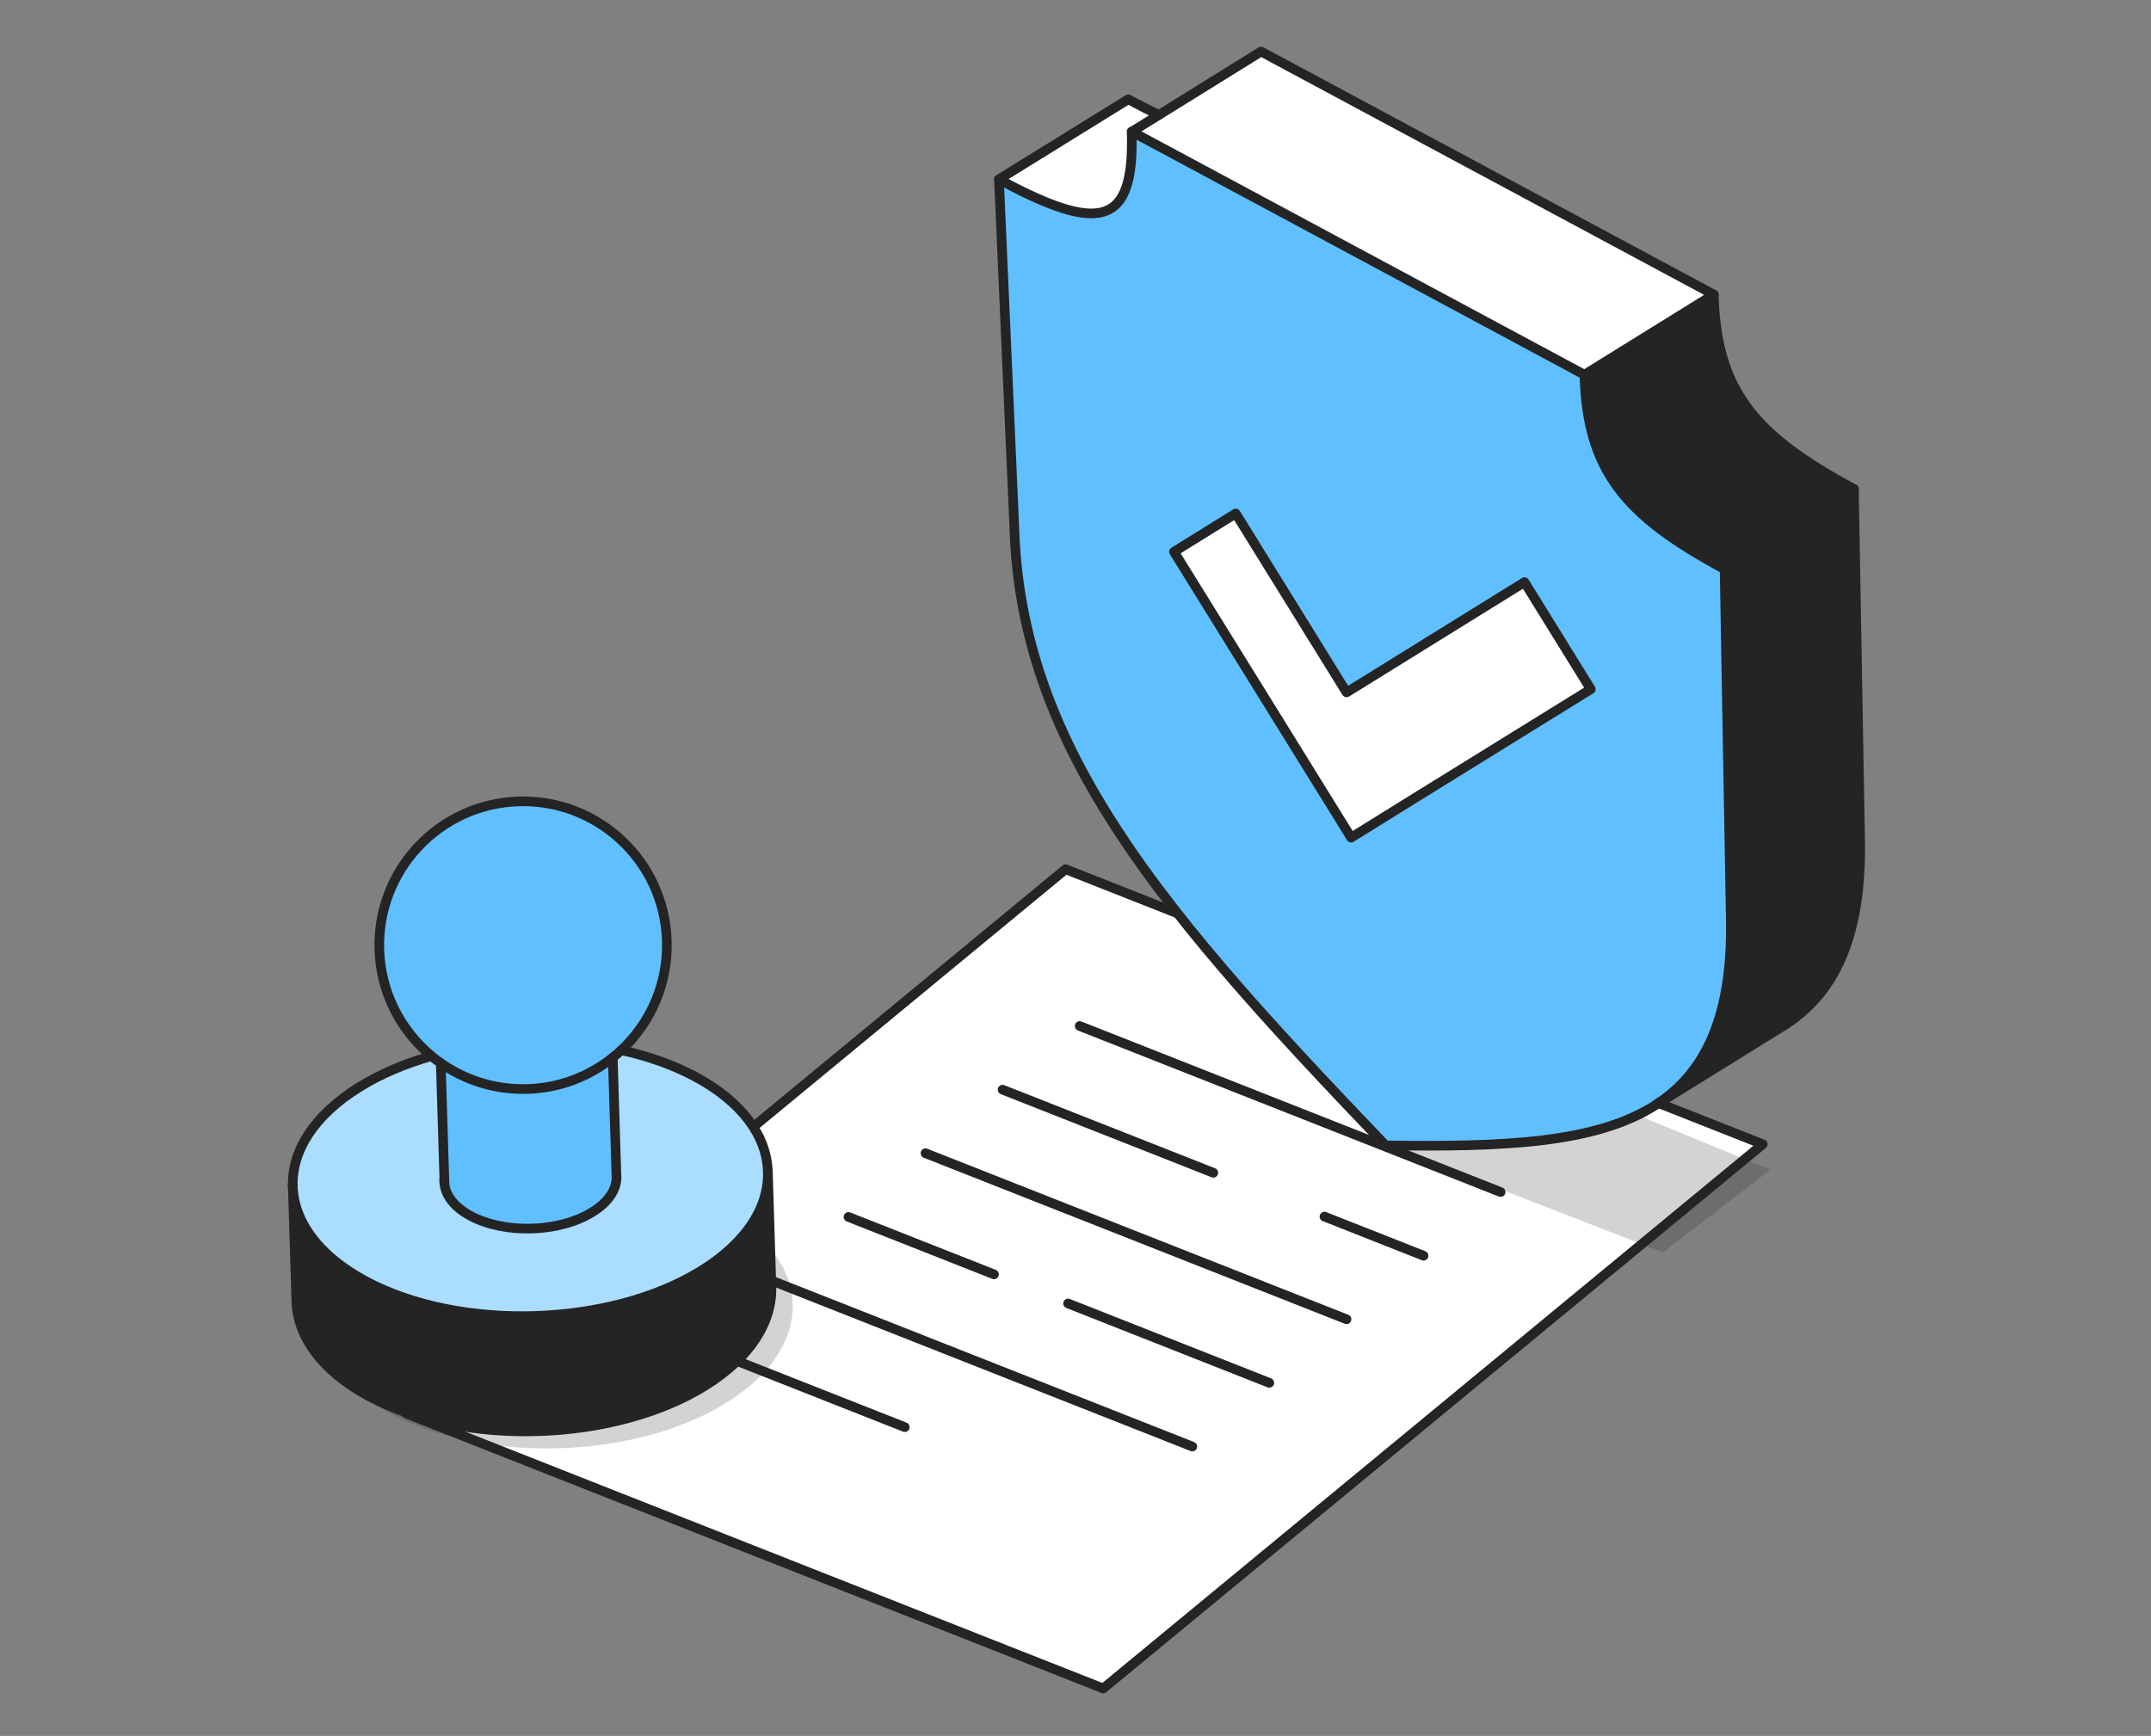 <svg width="223" height="180" viewBox="0 0 223 180" fill="none" xmlns="http://www.w3.org/2000/svg">
<rect x="0" y="0" width="223" height="180" fill="#808080" stroke="none"/>
<g clip-path="url(#clip0_5447_21368)">
<path d="M114.376 175.077L42.094 146.56L110.469 90.129L182.751 118.646L114.376 175.077Z" fill="white" stroke="#242424" stroke-linecap="round" stroke-linejoin="round"/>
<path d="M111.934 106.387L155.574 123.604" stroke="#242424" stroke-linecap="round" stroke-linejoin="round"/>
<path d="M103.941 112.988L125.789 121.605" stroke="#242424" stroke-linecap="round" stroke-linejoin="round"/>
<path d="M137.309 126.148C140.737 127.498 144.165 128.856 147.585 130.206" stroke="#242424" stroke-linecap="round" stroke-linejoin="round"/>
<path d="M95.949 119.578L139.598 136.795" stroke="#242424" stroke-linecap="round" stroke-linejoin="round"/>
<path d="M87.961 126.184C87.961 126.184 94.794 128.883 103.054 132.14" stroke="#242424" stroke-linecap="round" stroke-linejoin="round"/>
<path d="M110.727 135.156C121.309 139.331 131.594 143.388 131.594 143.388" stroke="#242424" stroke-linecap="round" stroke-linejoin="round"/>
<path d="M79.969 132.773L123.609 149.991" stroke="#242424" stroke-linecap="round" stroke-linejoin="round"/>
<path d="M71.977 139.371L93.801 147.98" stroke="#242424" stroke-linecap="round" stroke-linejoin="round"/>
<path opacity="0.2" d="M183.546 121.283L172.396 129.863V129.855L142.598 118.282L156.099 110.023L183.546 121.283Z" fill="#242424"/>
<path d="M192.209 50.703L192.837 86.33C193.158 96.791 190.373 102.786 185.18 106.192L185.094 106.247L171.758 114.511C173.735 113.216 175.359 111.552 176.598 109.41C178.63 105.902 179.626 101.131 179.43 94.633L178.802 59.021L192.217 50.711L192.209 50.703Z" fill="#242424"/>
<path d="M192.209 50.703L178.794 59.013C168.306 53.379 164.556 48.71 164.258 38.861L177.672 30.543V30.559C177.978 40.392 181.72 45.061 192.209 50.703Z" fill="#242424"/>
<path d="M178.794 59.011L179.422 94.622C179.625 101.12 178.621 105.891 176.59 109.399C175.35 111.541 173.726 113.205 171.749 114.492L171.671 114.547C165.403 118.596 155.675 118.926 143.641 118.761C131.215 105.797 121.143 94.834 114.404 83.793L114.31 83.644C108.717 74.439 105.469 65.194 105.147 54.726L103.555 18.588C112.796 23.556 116.671 23.564 117.26 16.784C117.338 15.873 117.354 14.829 117.322 13.652H117.33L164.25 38.843C164.556 48.691 168.298 53.368 178.786 59.003L178.794 59.011ZM164.917 71.464L158.044 60.36L139.601 71.794L128.109 53.243L121.7 57.213L133.192 75.757L140.064 86.853L146.458 82.882L164.909 71.464H164.917Z" fill="#60C0FF"/>
<path d="M177.666 30.542L164.252 38.86V38.852L117.34 13.654L120.156 11.912L130.739 5.344L177.666 30.542Z" fill="white"/>
<path d="M158.048 60.36L164.92 71.464L146.469 82.882L140.076 86.853L133.204 75.757L121.711 57.213L128.112 53.242L139.605 71.793L158.048 60.36Z" fill="white"/>
<path d="M120.154 11.913L117.33 13.656H117.322V13.663C117.361 14.841 117.338 15.884 117.26 16.794C116.671 23.583 112.796 23.567 103.555 18.599L116.969 10.297C118.107 10.909 119.166 11.45 120.146 11.906L120.154 11.913Z" fill="white"/>
<path d="M117.341 13.652L117.332 13.661V13.652H117.341Z" fill="white"/>
<path d="M178.793 59.014L192.208 50.703" stroke="#242424" stroke-linecap="round" stroke-linejoin="round"/>
<path d="M177.668 30.543L164.254 38.861" stroke="#242424" stroke-linecap="round" stroke-linejoin="round"/>
<path d="M120.156 11.912L130.739 5.344L177.666 30.542" stroke="#242424" stroke-linecap="round" stroke-linejoin="round"/>
<path d="M164.252 38.858V38.85L117.34 13.652" stroke="#242424" stroke-linecap="round" stroke-linejoin="round"/>
<path d="M185.172 106.192C190.365 102.786 193.15 96.783 192.828 86.33L192.2 50.703C181.712 45.069 177.962 40.399 177.664 30.559V30.543" stroke="#242424" stroke-linecap="round" stroke-linejoin="round"/>
<path d="M114.414 83.801C121.153 94.842 131.225 105.797 143.652 118.769C155.678 118.934 165.405 118.604 171.681 114.555L171.759 114.508L185.095 106.244" stroke="#242424" stroke-linecap="round" stroke-linejoin="round"/>
<path d="M171.75 114.501C173.726 113.214 175.35 111.55 176.59 109.408C178.622 105.9 179.618 101.129 179.422 94.631L178.794 59.019C168.306 53.385 164.556 48.716 164.258 38.867" stroke="#242424" stroke-linecap="round" stroke-linejoin="round"/>
<path d="M103.566 18.605L105.159 54.743C105.481 65.211 108.728 74.456 114.322 83.661" stroke="#242424" stroke-linecap="round" stroke-linejoin="round"/>
<path d="M164.92 71.464L158.048 60.36L139.605 71.793L128.112 53.242L121.711 57.213L133.204 75.757L140.076 86.853L146.469 82.882L164.92 71.464Z" stroke="#242424" stroke-linecap="round" stroke-linejoin="round"/>
<path d="M120.154 11.913L117.33 13.656H117.322V13.663C117.361 14.841 117.338 15.884 117.26 16.794C116.671 23.583 112.796 23.567 103.555 18.599L116.969 10.297C118.107 10.909 119.166 11.45 120.146 11.906L120.154 11.913Z" stroke="#242424" stroke-linecap="round" stroke-linejoin="round"/>
<path d="M117.341 13.652L117.332 13.661" stroke="#242424" stroke-linecap="round" stroke-linejoin="round"/>
<path opacity="0.2" d="M74.656 125.356C79.551 127.985 82.061 131.548 82.179 135.189C82.289 138.83 80.006 142.542 75.284 145.469C65.838 151.315 50.243 151.794 40.461 146.544C35.565 143.915 33.047 140.352 32.929 136.711C32.82 133.07 35.11 129.358 39.833 126.431C42.037 125.066 44.579 123.991 47.309 123.214C47.615 123.465 47.937 123.708 48.266 123.936L48.635 135.911C48.533 137.339 49.435 138.759 51.357 139.787C54.911 141.694 60.559 141.522 63.979 139.395C65.705 138.336 66.537 136.986 66.49 135.66V135.581L66.113 123.386H66.105C66.419 123.135 66.717 122.876 67.007 122.602C69.776 123.206 72.381 124.124 74.672 125.348L74.656 125.356Z" fill="#242424"/>
<path d="M79.974 133.424C80.084 137.065 77.801 140.769 73.078 143.704C63.633 149.551 48.038 150.029 38.255 144.78C33.36 142.151 30.842 138.588 30.724 134.947L30.355 122.995C30.465 126.636 32.991 130.199 37.886 132.828C47.677 138.078 63.264 137.599 72.709 131.753C77.432 128.826 79.723 125.114 79.605 121.473L79.974 133.377V133.424Z" fill="#242424"/>
<path d="M72.082 111.641C76.977 114.27 79.487 117.833 79.605 121.474C79.715 125.115 77.432 128.827 72.709 131.754C63.264 137.6 47.669 138.079 37.886 132.829C32.991 130.2 30.473 126.638 30.355 122.996C30.245 119.355 32.536 115.643 37.259 112.716C39.463 111.351 42.005 110.276 44.735 109.499C45.041 109.75 45.362 109.993 45.692 110.221L46.061 122.196C45.959 123.624 46.861 125.045 48.783 126.073C52.336 127.98 57.985 127.807 61.405 125.68C63.131 124.621 63.962 123.271 63.915 121.945V121.866L63.539 109.671H63.531C63.845 109.42 64.143 109.161 64.433 108.887C67.202 109.491 69.807 110.409 72.097 111.633L72.082 111.641Z" fill="#AADDFF"/>
<path d="M72.082 111.641C76.977 114.27 79.487 117.833 79.605 121.474C79.715 125.115 77.432 128.827 72.709 131.754C63.264 137.6 47.669 138.079 37.886 132.829C32.991 130.2 30.473 126.638 30.355 122.996C30.245 119.355 32.536 115.643 37.259 112.716C39.463 111.351 42.005 110.276 44.735 109.499C45.041 109.75 45.362 109.993 45.692 110.221L46.061 122.196C45.959 123.624 46.861 125.045 48.783 126.073C52.336 127.98 57.985 127.807 61.405 125.68C63.131 124.621 63.962 123.271 63.915 121.945V121.866L63.539 109.671H63.531C63.845 109.42 64.143 109.161 64.433 108.887C67.202 109.491 69.807 110.409 72.097 111.633L72.082 111.641Z" fill="#AADDFF"/>
<path d="M72.082 111.641C76.977 114.27 79.487 117.833 79.605 121.474C79.715 125.115 77.432 128.827 72.709 131.754C63.264 137.6 47.669 138.079 37.886 132.829C32.991 130.2 30.473 126.638 30.355 122.996C30.245 119.355 32.536 115.643 37.259 112.716C39.463 111.351 42.005 110.276 44.735 109.499C45.041 109.75 45.362 109.993 45.692 110.221L46.061 122.196C45.959 123.624 46.861 125.045 48.783 126.073C52.336 127.98 57.985 127.807 61.405 125.68C63.131 124.621 63.962 123.271 63.915 121.945V121.866L63.539 109.671H63.531C63.845 109.42 64.143 109.161 64.433 108.887C67.202 109.491 69.807 110.409 72.097 111.633L72.082 111.641Z" fill="#AADDFF"/>
<path d="M53.774 83.097C62.003 82.846 68.883 89.312 69.134 97.544C69.275 102.001 67.439 106.058 64.419 108.891C64.129 109.158 63.831 109.417 63.517 109.668C61.085 111.614 58.041 112.815 54.691 112.917C51.342 113.019 48.235 112.007 45.686 110.225C45.356 109.99 45.035 109.755 44.728 109.504C41.536 106.859 39.465 102.927 39.324 98.47C39.072 90.238 45.536 83.356 53.766 83.105L53.774 83.097Z" fill="#60C0FF"/>
<path d="M46.064 122.196L45.695 110.229C48.237 112.003 51.351 113.015 54.701 112.913C58.051 112.811 61.102 111.61 63.526 109.664H63.534L63.911 121.867V121.945C63.966 123.272 63.134 124.621 61.408 125.681C57.988 127.807 52.34 127.98 48.786 126.073C46.872 125.045 45.962 123.625 46.064 122.196Z" fill="#60C0FF"/>
<path d="M30.355 122.995C30.465 126.636 32.991 130.199 37.886 132.828C47.677 138.078 63.264 137.599 72.709 131.753C77.432 128.826 79.723 125.114 79.605 121.473" stroke="#242424" stroke-linecap="round" stroke-linejoin="round"/>
<path d="M46.08 122.704L46.064 122.194L45.695 110.234" stroke="#242424" stroke-linecap="round" stroke-linejoin="round"/>
<path d="M79.602 121.474C79.492 117.833 76.974 114.27 72.078 111.641C69.788 110.417 67.183 109.499 64.414 108.895" stroke="#242424" stroke-linecap="round" stroke-linejoin="round"/>
<path d="M44.735 109.5C42.005 110.277 39.464 111.352 37.259 112.717C32.537 115.645 30.238 119.356 30.356 122.998" stroke="#242424" stroke-linecap="round" stroke-linejoin="round"/>
<path d="M46.062 122.196C45.961 123.625 46.863 125.045 48.785 126.073C52.338 127.98 57.986 127.807 61.407 125.681C63.133 124.621 63.964 123.272 63.917 121.945" stroke="#242424" stroke-linecap="round" stroke-linejoin="round"/>
<path d="M79.974 133.421C80.084 137.063 77.801 140.767 73.078 143.702C63.633 149.548 48.038 150.027 38.255 144.777C33.36 142.148 30.842 138.585 30.724 134.944L30.355 122.992" stroke="#242424" stroke-linecap="round" stroke-linejoin="round"/>
<path d="M79.606 121.473L79.974 133.377V133.424" stroke="#242424" stroke-linecap="round" stroke-linejoin="round"/>
<path d="M44.732 109.496C41.54 106.851 39.469 102.92 39.327 98.462C39.076 90.23 45.54 83.348 53.77 83.097C61.999 82.846 68.879 89.312 69.13 97.544C69.271 102.001 67.435 106.058 64.415 108.891C64.125 109.158 63.827 109.417 63.513 109.668C61.081 111.614 58.037 112.815 54.688 112.917C51.338 113.019 48.231 112.007 45.682 110.225C45.352 109.99 45.031 109.755 44.725 109.504L44.732 109.496Z" stroke="#242424" stroke-linecap="round" stroke-linejoin="round"/>
<path d="M63.904 121.941V121.863L63.527 109.668" stroke="#242424" stroke-linecap="round" stroke-linejoin="round"/>
</g>
<defs>
<clipPath id="clip0_5447_21368">
<rect width="164.677" height="171.429" fill="white" transform="translate(29.16 4.285)"/>
</clipPath>
</defs>
</svg>
